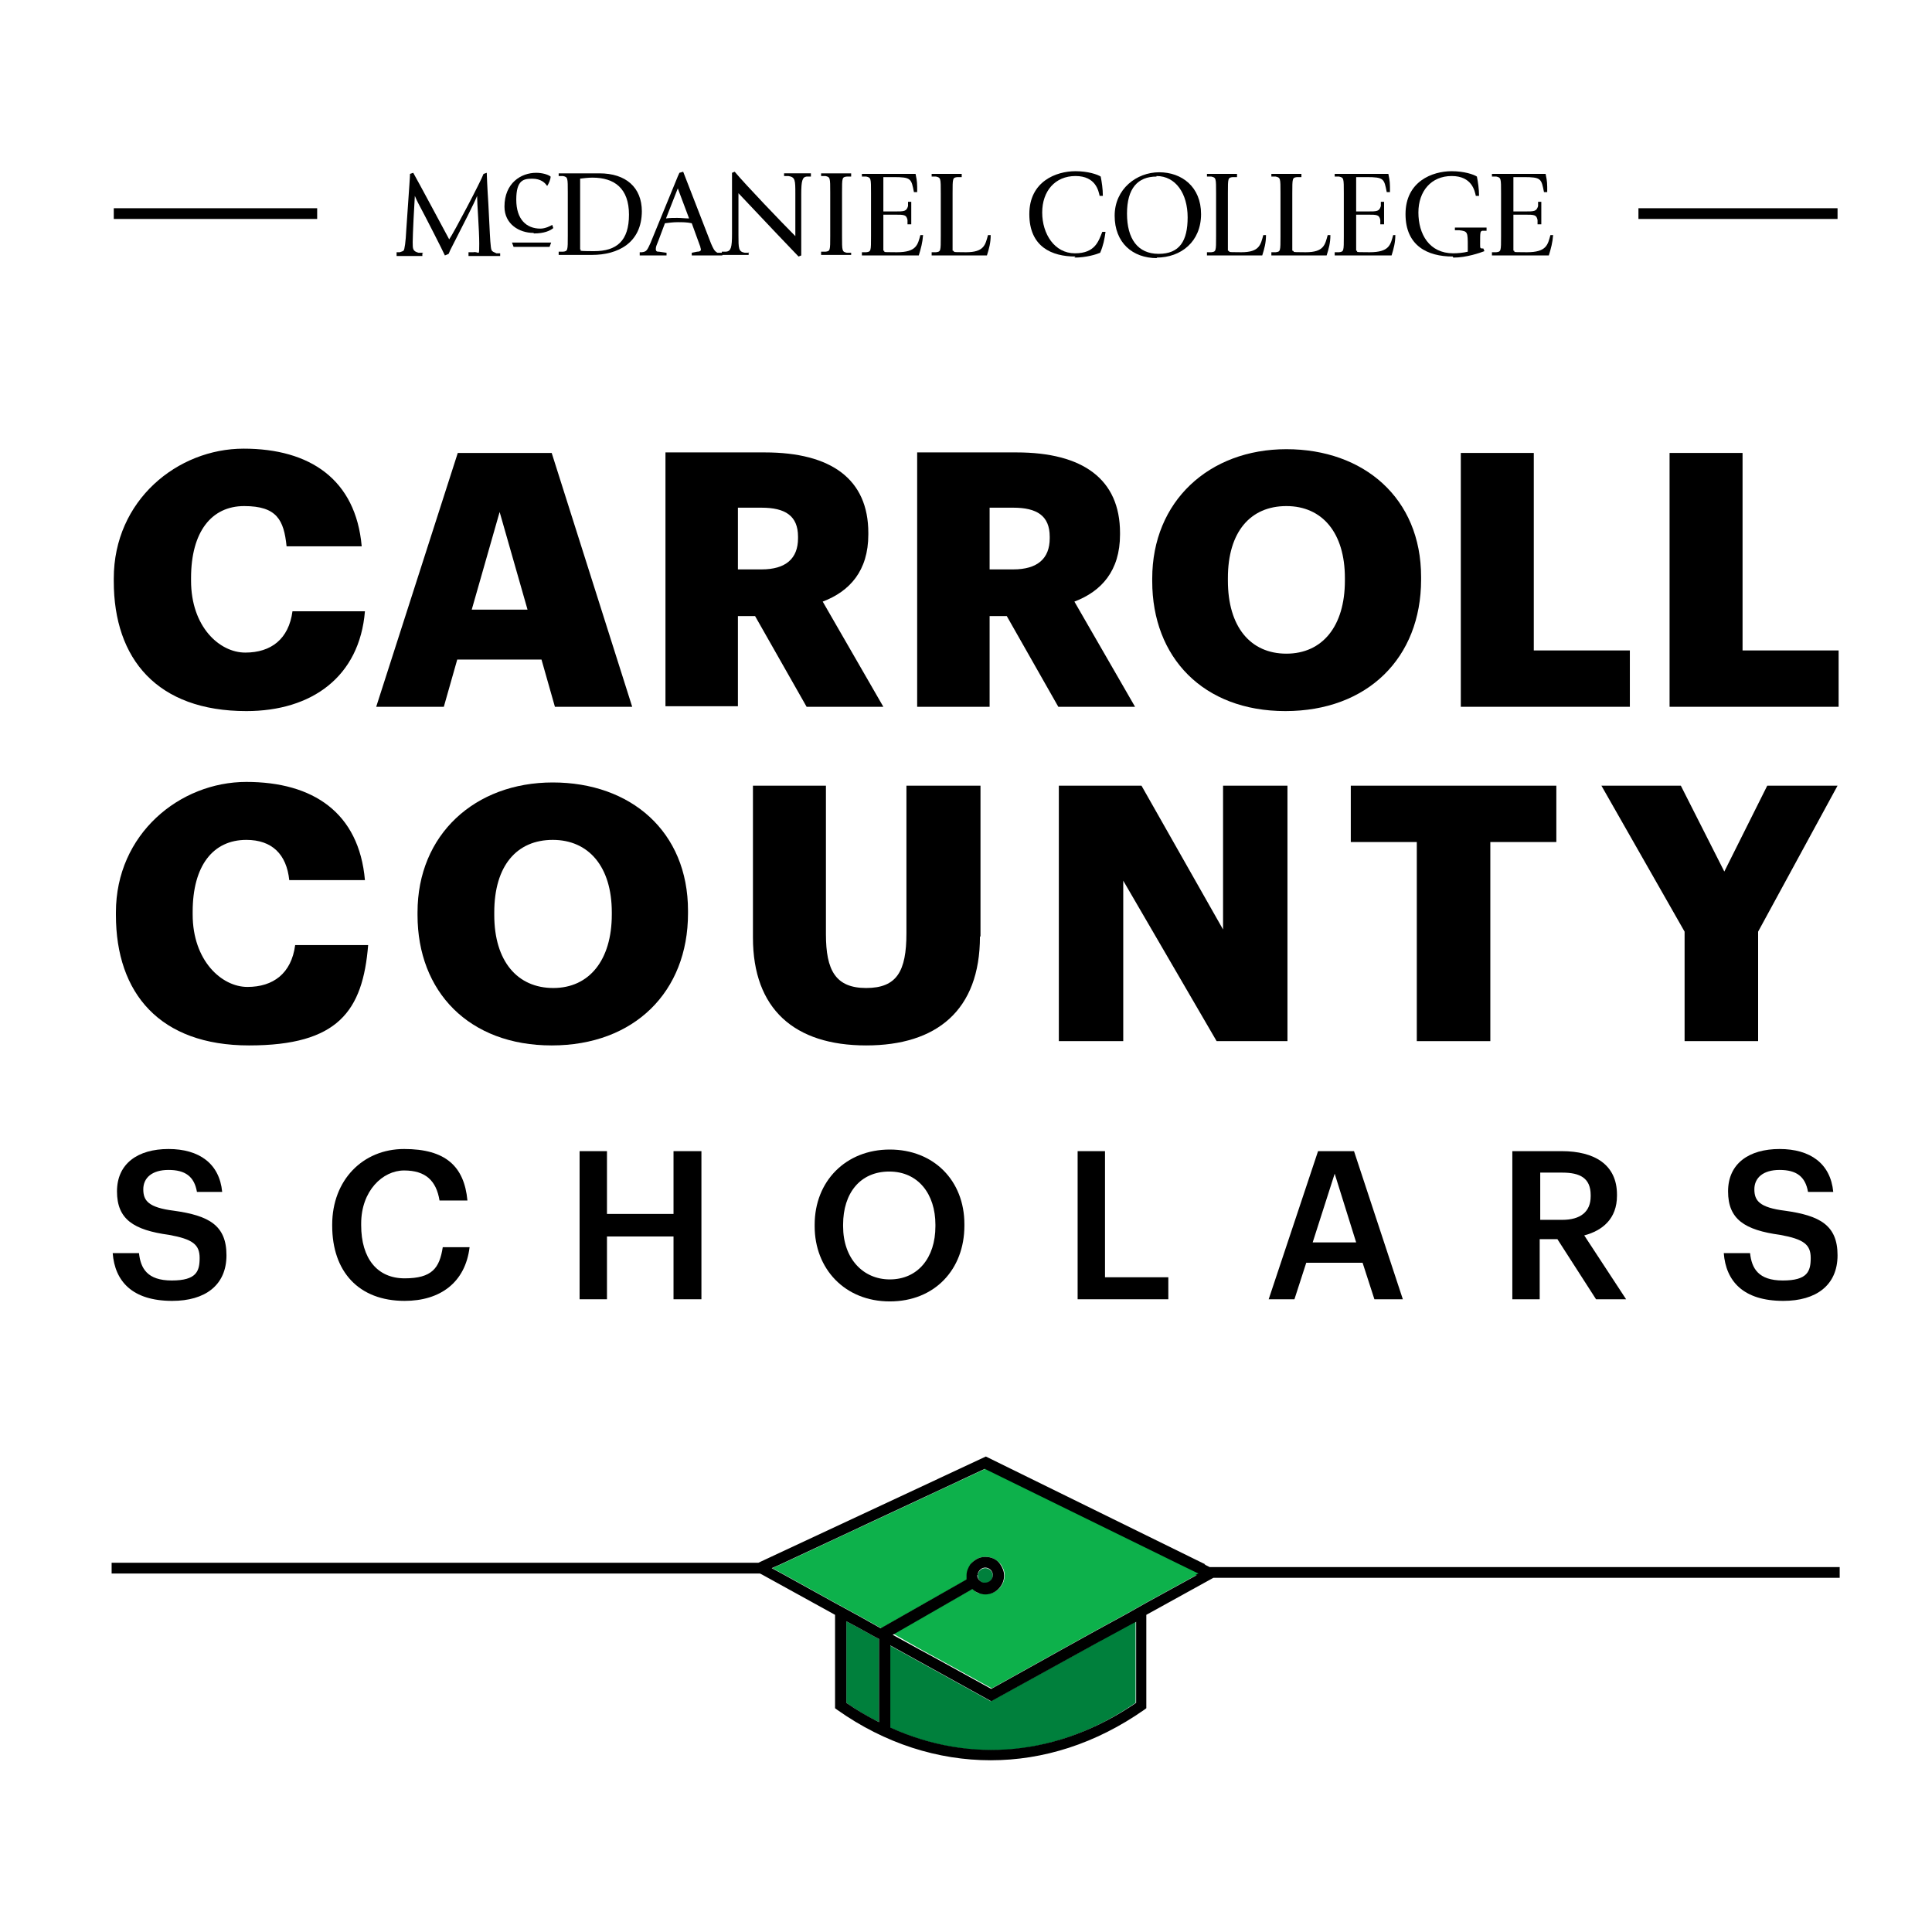 <?xml version="1.0" encoding="UTF-8"?><svg id="a" xmlns="http://www.w3.org/2000/svg" viewBox="0 0 360 360"><path d="m216,47.2c3.9,0,5.4-3.4,5.4-6.8s-2.2-7.7-5.8-7.7-5.5,2.9-5.5,6.9,2.4,7.6,5.9,7.6Z" style="fill:none; stroke-width:0px;"/><path d="m128.5,40.8l-2.1-5.6-2.2,5.6c.7,0,1.4-.1,2.1-.1s1.5,0,2.2.1Z" style="fill:none; stroke-width:0px;"/><path d="m117.2,40c0-4.9-2.6-6.9-6.8-6.9s-1.6.1-2.4.2v13.2c.9.2,1.8.3,2.6.3,4.2,0,6.6-2.3,6.6-6.9Z" style="fill:none; stroke-width:0px;"/><rect x="305.3" y="38.8" width="37.1" height="2" style="stroke-width:0px;"/><rect x="21.2" y="38.8" width="37.9" height="2" style="stroke-width:0px;"/><path d="m205.1,305.7l-20.5,11.3-18.8-10.4v15.3c15.1,6.9,31.3,5.4,45.8-4.6v-15.2l-.8.4-5.7,3.1Z" style="fill:#00803c; stroke-width:0px;"/><path d="m159.4,303l-1.7-.9v15.2c2,1.4,4,2.6,6.1,3.6v-15.5l-.6-.3-3.8-2.1Z" style="fill:#00803c; stroke-width:0px;"/><path d="m183.6,295c.8,0,1.4-.7,1.4-1.4s0,0,0,0c0-.8-.7-1.4-1.4-1.4s-1.2.5-1.4,1.1c0,.1,0,.2,0,.3s0,0,0,0c0,.7.5,1.2,1.1,1.4.1,0,.2,0,.4,0Z" style="fill:#00803c; stroke-width:0px;"/><path d="m183.6,273.7l-38.1,17.8-1.6.7,2.4,1.3,9.4,5.2,4.4,2.4,4.1,2.3,16-9.1c0-.2,0-.5,0-.7h0c0-.8.3-1.5.7-2.1.6-.9,1.6-1.4,2.8-1.4s2.1.6,2.8,1.4c.4.6.7,1.3.7,2h0c0,2-1.6,3.5-3.5,3.5s-1.8-.4-2.4-1l-14.8,8.4h-.1c0,0,5.1,2.9,5.1,2.9l3.5,1.9,9.8,5.4,9.7-5.4,3.4-1.9,6.5-3.6,5.5-3,3.9-2.2,9.3-5.1.5-.3-3.5-1.7-36.3-17.8Z" style="fill:#0db14b; stroke-width:0px;"/><path d="m224.6,291.5l-40.9-20.1-42.4,19.8H20.8v2h120.8l.4.2,13.6,7.5v17.4l.4.3c8.9,6.3,18.8,9.4,28.6,9.4s19.6-3.1,28.6-9.4l.4-.3v-17.4l12.5-6.9h116.7v-2h-117.4l-1-.5Zm-60.8,29.4c-2-1-4.1-2.2-6.1-3.6v-15.2l1.7.9,3.8,2.1.6.3v15.5h0Zm47.9-3.6c-14.5,9.9-30.8,11.4-45.8,4.6v-15.3l18.8,10.4,20.5-11.3,5.7-3.1.8-.4v15.2Zm11.3-23.8l-9.3,5.1-3.9,2.2-5.5,3-6.5,3.6-3.4,1.9-9.7,5.4-9.8-5.4-3.5-1.9-5.1-2.8h.1c0,0,14.8-8.5,14.8-8.5.6.6,1.5,1,2.4,1,1.9,0,3.5-1.6,3.5-3.5h0c0-.8-.3-1.5-.7-2.1-.6-.9-1.6-1.4-2.8-1.4s-2.1.6-2.8,1.4c-.4.6-.7,1.3-.7,2h0c0,.3,0,.5,0,.8l-16,9.1-4.1-2.3-4.4-2.4-9.4-5.2-2.4-1.3,1.6-.7,38.1-17.8,36.3,17.8,3.5,1.7-.6.3Zm-40.8,0s0,0,0,0c0-.1,0-.2,0-.3.2-.6.7-1.1,1.4-1.1s1.4.6,1.4,1.4c0,0,0,0,0,0,0,.8-.7,1.4-1.4,1.4s-.3,0-.4,0c-.6-.2-1.1-.7-1.1-1.4Z" style="stroke-width:0px;"/><path d="m78.9,47.1h-.9c-1.1-.3-1.1-.7-1.1-2s.3-7.3.4-8.6h0c.2.5.4.9.6,1.3,1.6,3,4.5,8.7,5,9.8l.7-.3c.1-.2.2-.5.3-.7,2.3-4.5,4.6-9,5-10.1h0c0,1.5.4,6.3.4,8.9s0,1.4-1.1,1.6h-.9v.7h5.9v-.5h-.7c-.4-.2-.8-.3-.9-.6-.2-.3-.3-2.6-.4-4.6l-.2-4c-.2-3-.3-5.6-.3-5.8l-.6.2c-.4,1.2-5.6,11.1-6.4,12.2-.7-1.3-6-11.2-6.7-12.4l-.6.2c0,.6-.2,3.1-.3,4.7l-.4,5.8c-.1,2.1-.3,3.6-.5,3.8-.1.1-.4.2-.7.3h-.6v.7h4.8v-.5h0Z" style="stroke-width:0px;"/><path d="m99.5,43.5c1.9,0,3-.5,3.6-1l-.2-.6c-.3.2-1.3.7-2.2.7-2.6,0-4.5-1.7-4.5-5.4s1.4-3.9,3-3.9,2.4.8,2.7,1.3h.1c.3-.5.6-1.2.6-1.7-.5-.4-1.6-.7-2.7-.7-2.8,0-5.9,1.9-5.9,6.3,0,3.3,2.8,4.9,5.4,4.9Z" style="stroke-width:0px;"/><path d="m119.6,39.4c0-4.5-3-7.1-7.9-7.1h-7.6v.5h.8c.9.2.9.3.9,3.1v8c0,2.8,0,2.9-.9,3h-.8v.6h6.2c4.8,0,9.3-2.2,9.3-8.2Zm-11.6-6.1c.8-.1,1.6-.2,2.4-.2,4.1,0,6.8,2,6.8,6.9s-2.3,6.8-6.5,6.8-1.8-.2-2.6-.3v-13.2h0Z" style="stroke-width:0px;"/><path d="m119.3,47.6h4.9v-.5l-1.4-.2c-.3,0-.6,0-.6-.5s.2-.8.5-1.6l1.2-3.2c.8-.1,1.6-.2,2.4-.2s1.7,0,2.6.2l1.6,4.4c0,.2.1.3.1.5,0,.3-.3.4-.7.4l-1,.2v.5h5.7v-.5h-.9c-.6-.3-.8-.8-1.2-1.7l-5.2-13.4-.7.2c-.2.4-.4.9-.6,1.4l-4.8,11.7c-.6,1.3-.7,1.6-1.6,1.7h-.4v.6h0Zm7-12.5l2.1,5.6c-.7,0-1.5-.1-2.2-.1s-1.4,0-2.1.1l2.2-5.6Z" style="stroke-width:0px;"/><path d="m139.6,47.1h-.8c-1.2-.2-1.2-.8-1.2-3.3v-7.8l6.9,7.3c2.4,2.5,3.8,4,4.3,4.5l.5-.2v-11.4c0-2.5.2-3.2,1-3.3h.8v-.6h-5v.5h.8c1.3.2,1.3.8,1.3,3.3v7.9c-2.5-2.5-9.3-9.6-11.3-12l-.5.2v11.4c0,2.5-.2,3.2-1.1,3.3h-.8v.6h5v-.5h0Z" style="stroke-width:0px;"/><path d="m158.6,47.1h-.8c-.9-.2-.9-.3-.9-3.1v-8.1c0-2.8,0-2.9.9-3h.8v-.6h-5.6v.5h.8c.9.2.9.3.9,3.1v8c0,2.8,0,2.9-.9,3h-.8v.6h5.6v-.5Z" style="stroke-width:0px;"/><path d="m172.1,43.8h-.6c-.5,1.8-.7,3.2-4.4,3.2s-1.7-.1-2.5-.3v-6.7h2.1c1.8,0,2.2,0,2.4,1v.8h.7v-4.2h-.6v.8c-.3,1-.7,1-2.5,1h-2.1v-6.4h1.9c3.3,0,3.3.3,3.8,2.8h.6c0-.3,0-.5,0-1,0-1.1-.2-1.9-.3-2.4h-10v.5h.8c.9.2.9.3.9,3.1v8c0,2.8,0,2.9-.9,3h-.8v.6h10.6c.4-1.3.7-2.4.8-3.8Z" style="stroke-width:0px;"/><path d="m184.7,43.8h-.6c-.5,1.8-.7,3.2-4.1,3.2s-1.7-.1-2.5-.3v-10.7c0-2.8,0-2.9.9-3h.8v-.6h-5.6v.5h.8c.9.2.9.3.9,3.1v8c0,2.8,0,2.9-.9,3h-.8v.6h10.3c.4-1.3.7-2.3.7-3.8Z" style="stroke-width:0px;"/><path d="m200.2,48c2.2,0,4.1-.6,4.8-.9.6-1.4.8-2.5,1-3.9h-.6c-.7,1.7-1.3,4-5.1,4s-6.1-3.6-6.1-7.6,2.4-6.8,6.2-6.8,4.3,2.8,4.5,3.7h.6c0-1.3-.2-2.6-.4-3.6-.6-.4-2.4-1-4.7-1-3.6,0-8.6,1.9-8.6,8s4.2,7.9,8.6,7.9Z" style="stroke-width:0px;"/><path d="m215.5,48c4.6,0,8.3-3,8.3-8.1s-3.6-7.8-7.8-7.8-8.3,3.1-8.3,8.1,3.3,7.9,7.9,7.9Zm0-15.2c3.6,0,5.8,3.3,5.8,7.7s-1.5,6.8-5.4,6.8-5.9-2.8-5.9-7.5,2-6.9,5.5-6.9Z" style="stroke-width:0px;"/><path d="m236,43.8h-.6c-.5,1.8-.7,3.2-4.1,3.2s-1.7-.1-2.5-.3v-10.7c0-2.8,0-2.9.9-3h.8v-.6h-5.6v.5h.8c.9.2.9.3.9,3.1v8c0,2.8,0,2.9-.9,3h-.8v.6h10.3c.4-1.3.7-2.3.7-3.8Z" style="stroke-width:0px;"/><path d="m248,43.8h-.6c-.5,1.8-.7,3.2-4.1,3.2s-1.7-.1-2.5-.3v-10.7c0-2.8,0-2.9.9-3h.8v-.6h-5.6v.5h.8c.9.2.9.3.9,3.1v8c0,2.8,0,2.9-.9,3h-.8v.6h10.3c.4-1.3.7-2.3.7-3.8Z" style="stroke-width:0px;"/><path d="m260.2,43.8h-.6c-.5,1.8-.7,3.2-4.4,3.2s-1.7-.1-2.5-.3v-6.7h2.1c1.8,0,2.2,0,2.4,1v.8h.7v-4.2h-.6v.8c-.3,1-.7,1-2.5,1h-2.1v-6.4h1.9c3.3,0,3.3.3,3.8,2.8h.6c0-.3,0-.5,0-1,0-1.1-.2-1.9-.3-2.4h-10v.5h.8c.9.2.9.3.9,3.1v8c0,2.8,0,2.9-.9,3h-.8v.6h10.6c.4-1.3.7-2.4.7-3.8Z" style="stroke-width:0px;"/><path d="m270.8,48c2.5,0,5-.9,5.8-1.2l-.2-.5h-.2c-.4,0-.4-.1-.4-.8,0-2.2,0-2.4.4-2.5h.8v-.6h-5.9v.5h.8c1.6.2,1.6.3,1.6,3.1v.9c-.8.2-1.9.3-2.7.3-4.5,0-6.5-3.6-6.5-7.6s2.4-6.8,6.2-6.8,4.3,2.8,4.5,3.7h.6c0-1.3-.2-2.6-.4-3.6-.6-.4-2.4-1-4.7-1-3.6,0-8.6,1.9-8.6,8,0,5.9,4.1,7.9,8.8,7.9Z" style="stroke-width:0px;"/><path d="m289.5,43.8h-.6c-.5,1.8-.7,3.2-4.4,3.2s-1.7-.1-2.5-.3v-6.7h2.1c1.8,0,2.2,0,2.4,1v.8h.7v-4.2h-.6v.8c-.3,1-.7,1-2.5,1h-2.1v-6.4h1.9c3.3,0,3.3.3,3.8,2.8h.6c0-.3,0-.5,0-1,0-1.1-.2-1.9-.3-2.4h-10v.5h.8c.9.2.9.3.9,3.1v8c0,2.8,0,2.9-.9,3h-.8v.6h10.6c.4-1.3.7-2.4.8-3.8Z" style="stroke-width:0px;"/><polygon points="95.7 46 102.4 46 102.7 45.2 95.4 45.2 95.7 46" style="stroke-width:0px;"/><path d="m104.1,156.5c-6.7,0-10.9,4.8-10.9,13.4v.5c0,8.6,4.4,13.6,10.9,13.6s10.9-5.2,10.9-13.6v-.5c0-8.4-4.3-13.4-10.9-13.4Z" style="fill:none; stroke-width:0px;"/><polygon points="93.1 95.4 87.8 113.6 98.2 113.6 93.1 95.4" style="fill:none; stroke-width:0px;"/><path d="m148.7,100.2v-.3c0-3.8-2.4-5.4-6.8-5.4h-4.4v11.4h4.4c4.6,0,6.8-1.9,6.8-5.8Z" style="fill:none; stroke-width:0px;"/><path d="m239.7,94.3c-6.7,0-10.9,4.8-10.9,13.4v.5c0,8.6,4.4,13.6,10.9,13.6s10.9-5.2,10.9-13.6v-.5c0-8.4-4.3-13.4-10.9-13.4Z" style="fill:none; stroke-width:0px;"/><path d="m195.6,100.2v-.3c0-3.8-2.4-5.4-6.8-5.4h-4.4v11.4h4.4c4.6,0,6.8-1.9,6.8-5.8Z" style="fill:none; stroke-width:0px;"/><path d="m45.9,132.5c12.2,0,21.1-6.4,22.1-18.6h-13.5c-.7,5.2-4,7.7-8.8,7.7s-10.1-4.8-10.1-13.4v-.5c0-8.6,3.8-13.4,9.9-13.4s7.4,2.6,7.9,7.5h14c-1.1-12.5-9.7-18.2-22-18.2s-24.2,9.6-24.2,24.2v.5c0,14.5,8.1,24.2,24.7,24.2Z" style="stroke-width:0px;"/><path d="m85.2,122.9h15.7l2.5,8.8h14.4l-15-47.3h-17.5l-15.2,47.3h12.6l2.5-8.8Zm7.9-27.5l5.2,18.2h-10.4l5.2-18.2Z" style="stroke-width:0px;"/><path d="m137.5,114.8h3.2l9.6,16.9h14.3l-11.3-19.6c5-1.9,8.5-5.7,8.5-12.5v-.3c0-10-6.9-15-19.3-15h-18.5v47.3h13.5v-16.9h0Zm0-20.2h4.4c4.4,0,6.8,1.5,6.8,5.4v.3c0,3.8-2.3,5.8-6.8,5.8h-4.4v-11.4h0Z" style="stroke-width:0px;"/><path d="m170.9,131.7h13.5v-16.9h3.2l9.6,16.9h14.3l-11.3-19.6c5-1.9,8.5-5.7,8.5-12.5v-.3c0-10-6.9-15-19.3-15h-18.5v47.4h0Zm13.5-37.1h4.4c4.4,0,6.8,1.5,6.8,5.4v.3c0,3.8-2.3,5.8-6.8,5.8h-4.4v-11.4h0Z" style="stroke-width:0px;"/><path d="m264.8,108v-.5c0-14.7-10.7-23.8-25.1-23.8s-25,9.7-25,24.1v.5c0,14.2,9.5,24.2,24.8,24.2s25.3-9.9,25.3-24.5Zm-14.2.2c0,8.5-4.2,13.6-10.9,13.6s-10.9-5-10.9-13.6v-.5c0-8.6,4.2-13.4,10.9-13.4s10.9,5,10.9,13.4v.5h0Z" style="stroke-width:0px;"/><polygon points="303.7 121.2 285.8 121.2 285.8 84.4 272.2 84.4 272.2 131.7 303.7 131.7 303.7 121.2" style="stroke-width:0px;"/><polygon points="324.7 121.2 324.7 84.4 311.1 84.4 311.1 131.7 342.6 131.7 342.6 121.2 324.7 121.2" style="stroke-width:0px;"/><path d="m45.9,156.5c4.8,0,7.5,2.7,8,7.5h14.1c-1.1-12.6-9.7-18.3-22.1-18.3s-24.3,9.7-24.3,24.3v.5c0,14.6,8.2,24.3,24.8,24.3s21.2-6.4,22.2-18.7h-13.6c-.7,5.3-4.1,7.8-8.9,7.8s-10.2-4.9-10.2-13.5v-.5c0-8.6,3.8-13.4,10-13.4Z" style="stroke-width:0px;"/><path d="m128.2,169.7c0-14.8-10.7-23.9-25.2-23.9s-25.2,9.7-25.2,24.2v.5c0,14.3,9.6,24.3,25,24.3s25.4-10,25.4-24.6v-.5h0Zm-14.2.7c0,8.5-4.2,13.7-10.9,13.7s-11-5-11-13.6v-.5c0-8.7,4.2-13.5,10.9-13.5s11,5,11,13.5v.5h0Z" style="stroke-width:0px;"/><path d="m182.7,174.5v-28.1h-13.8v27.5c0,7.1-1.8,10.2-7.5,10.2s-7.5-3.3-7.5-10v-27.7h-13.6v28.3c0,13.3,7.7,20.1,21.1,20.1,13.1,0,21.2-6.5,21.2-20.3Z" style="stroke-width:0px;"/><polygon points="239.9 146.4 227.9 146.4 227.9 173.2 212.7 146.4 197.3 146.4 197.3 194 209.3 194 209.3 164.1 226.7 194 239.9 194 239.9 146.4" style="stroke-width:0px;"/><polygon points="290 146.4 251.7 146.4 251.7 156.9 264 156.9 264 194 277.7 194 277.7 156.9 290 156.9 290 146.4" style="stroke-width:0px;"/><polygon points="321.3 162.4 313.2 146.4 298.4 146.4 313.9 173.6 313.9 194 327.6 194 327.6 173.6 342.4 146.4 329.3 146.4 321.3 162.4" style="stroke-width:0px;"/><path d="m21,233.5h4.9c.3,2.8,1.5,5.1,6.1,5.1s5.2-1.7,5.2-4.2-1.3-3.5-5.7-4.3c-6.6-.9-9.7-2.9-9.7-8.1s3.9-7.9,9.6-7.9,9.5,2.7,10,8h-4.7c-.5-2.9-2.2-4.1-5.3-4.1s-4.7,1.5-4.7,3.6.9,3.4,5.7,4c6.5.9,9.8,2.7,9.8,8.3s-4,8.5-10.1,8.5c-7.5,0-10.7-3.7-11.1-8.9Z" style="stroke-width:0px;"/><path d="m61.9,228.5v-.3c0-8.3,5.7-14.1,13.4-14.1s11.2,3.2,11.8,9.6h-5.2c-.6-3.7-2.6-5.6-6.6-5.6s-8,3.8-8,9.9v.3c0,6.2,3,9.9,8.1,9.9s6.5-1.9,7.1-5.8h5c-.8,6.6-5.5,10-12.1,10-8.6,0-13.5-5.5-13.5-14Z" style="stroke-width:0px;"/><path d="m108,214.5h5.1v11.7h12.4v-11.7h5.2v27.6h-5.2v-11.7h-12.4v11.7h-5.1v-27.6Z" style="stroke-width:0px;"/><path d="m151.8,228.5v-.3c0-8.1,5.8-14,14-14s13.9,5.8,13.9,13.9v.3c0,8.1-5.5,14.1-13.9,14.1-8.4,0-14-6.1-14-14Zm22.5,0v-.3c0-5.7-3.2-9.9-8.6-9.9s-8.6,4-8.6,9.9v.3c0,6,3.7,9.9,8.7,9.9,5.2,0,8.5-4,8.5-9.9Z" style="stroke-width:0px;"/><path d="m200.8,214.5h5.1v23.5h11.8v4.1h-16.9v-27.6Z" style="stroke-width:0px;"/><path d="m245.6,214.5h6.7l9.1,27.6h-5.3l-2.2-6.8h-10.5l-2.2,6.8h-4.8l9.2-27.6Zm-1,17h8.1l-4-12.8-4.1,12.8Z" style="stroke-width:0px;"/><path d="m281.8,214.5h9.2c6.1,0,10.3,2.5,10.3,8.1v.2c0,4.3-2.7,6.5-6.1,7.4l7.8,11.9h-5.6l-7.2-11.2h-3.3v11.2h-5.1v-27.6h0Zm9.3,12.8c3.4,0,5.3-1.5,5.3-4.4v-.2c0-3.2-2-4.2-5.3-4.2h-4.1v8.8h4.1Z" style="stroke-width:0px;"/><path d="m321.2,233.5h4.9c.3,2.8,1.5,5.1,6.1,5.1s5.2-1.7,5.2-4.2-1.3-3.5-5.7-4.3c-6.6-.9-9.7-2.9-9.7-8.1s3.9-7.9,9.6-7.9,9.5,2.7,10,8h-4.7c-.5-2.9-2.2-4.1-5.3-4.1s-4.7,1.5-4.7,3.6.9,3.4,5.7,4c6.5.9,9.8,2.7,9.8,8.3s-4,8.5-10.1,8.5c-7.5,0-10.7-3.7-11.1-8.9Z" style="stroke-width:0px;"/></svg>